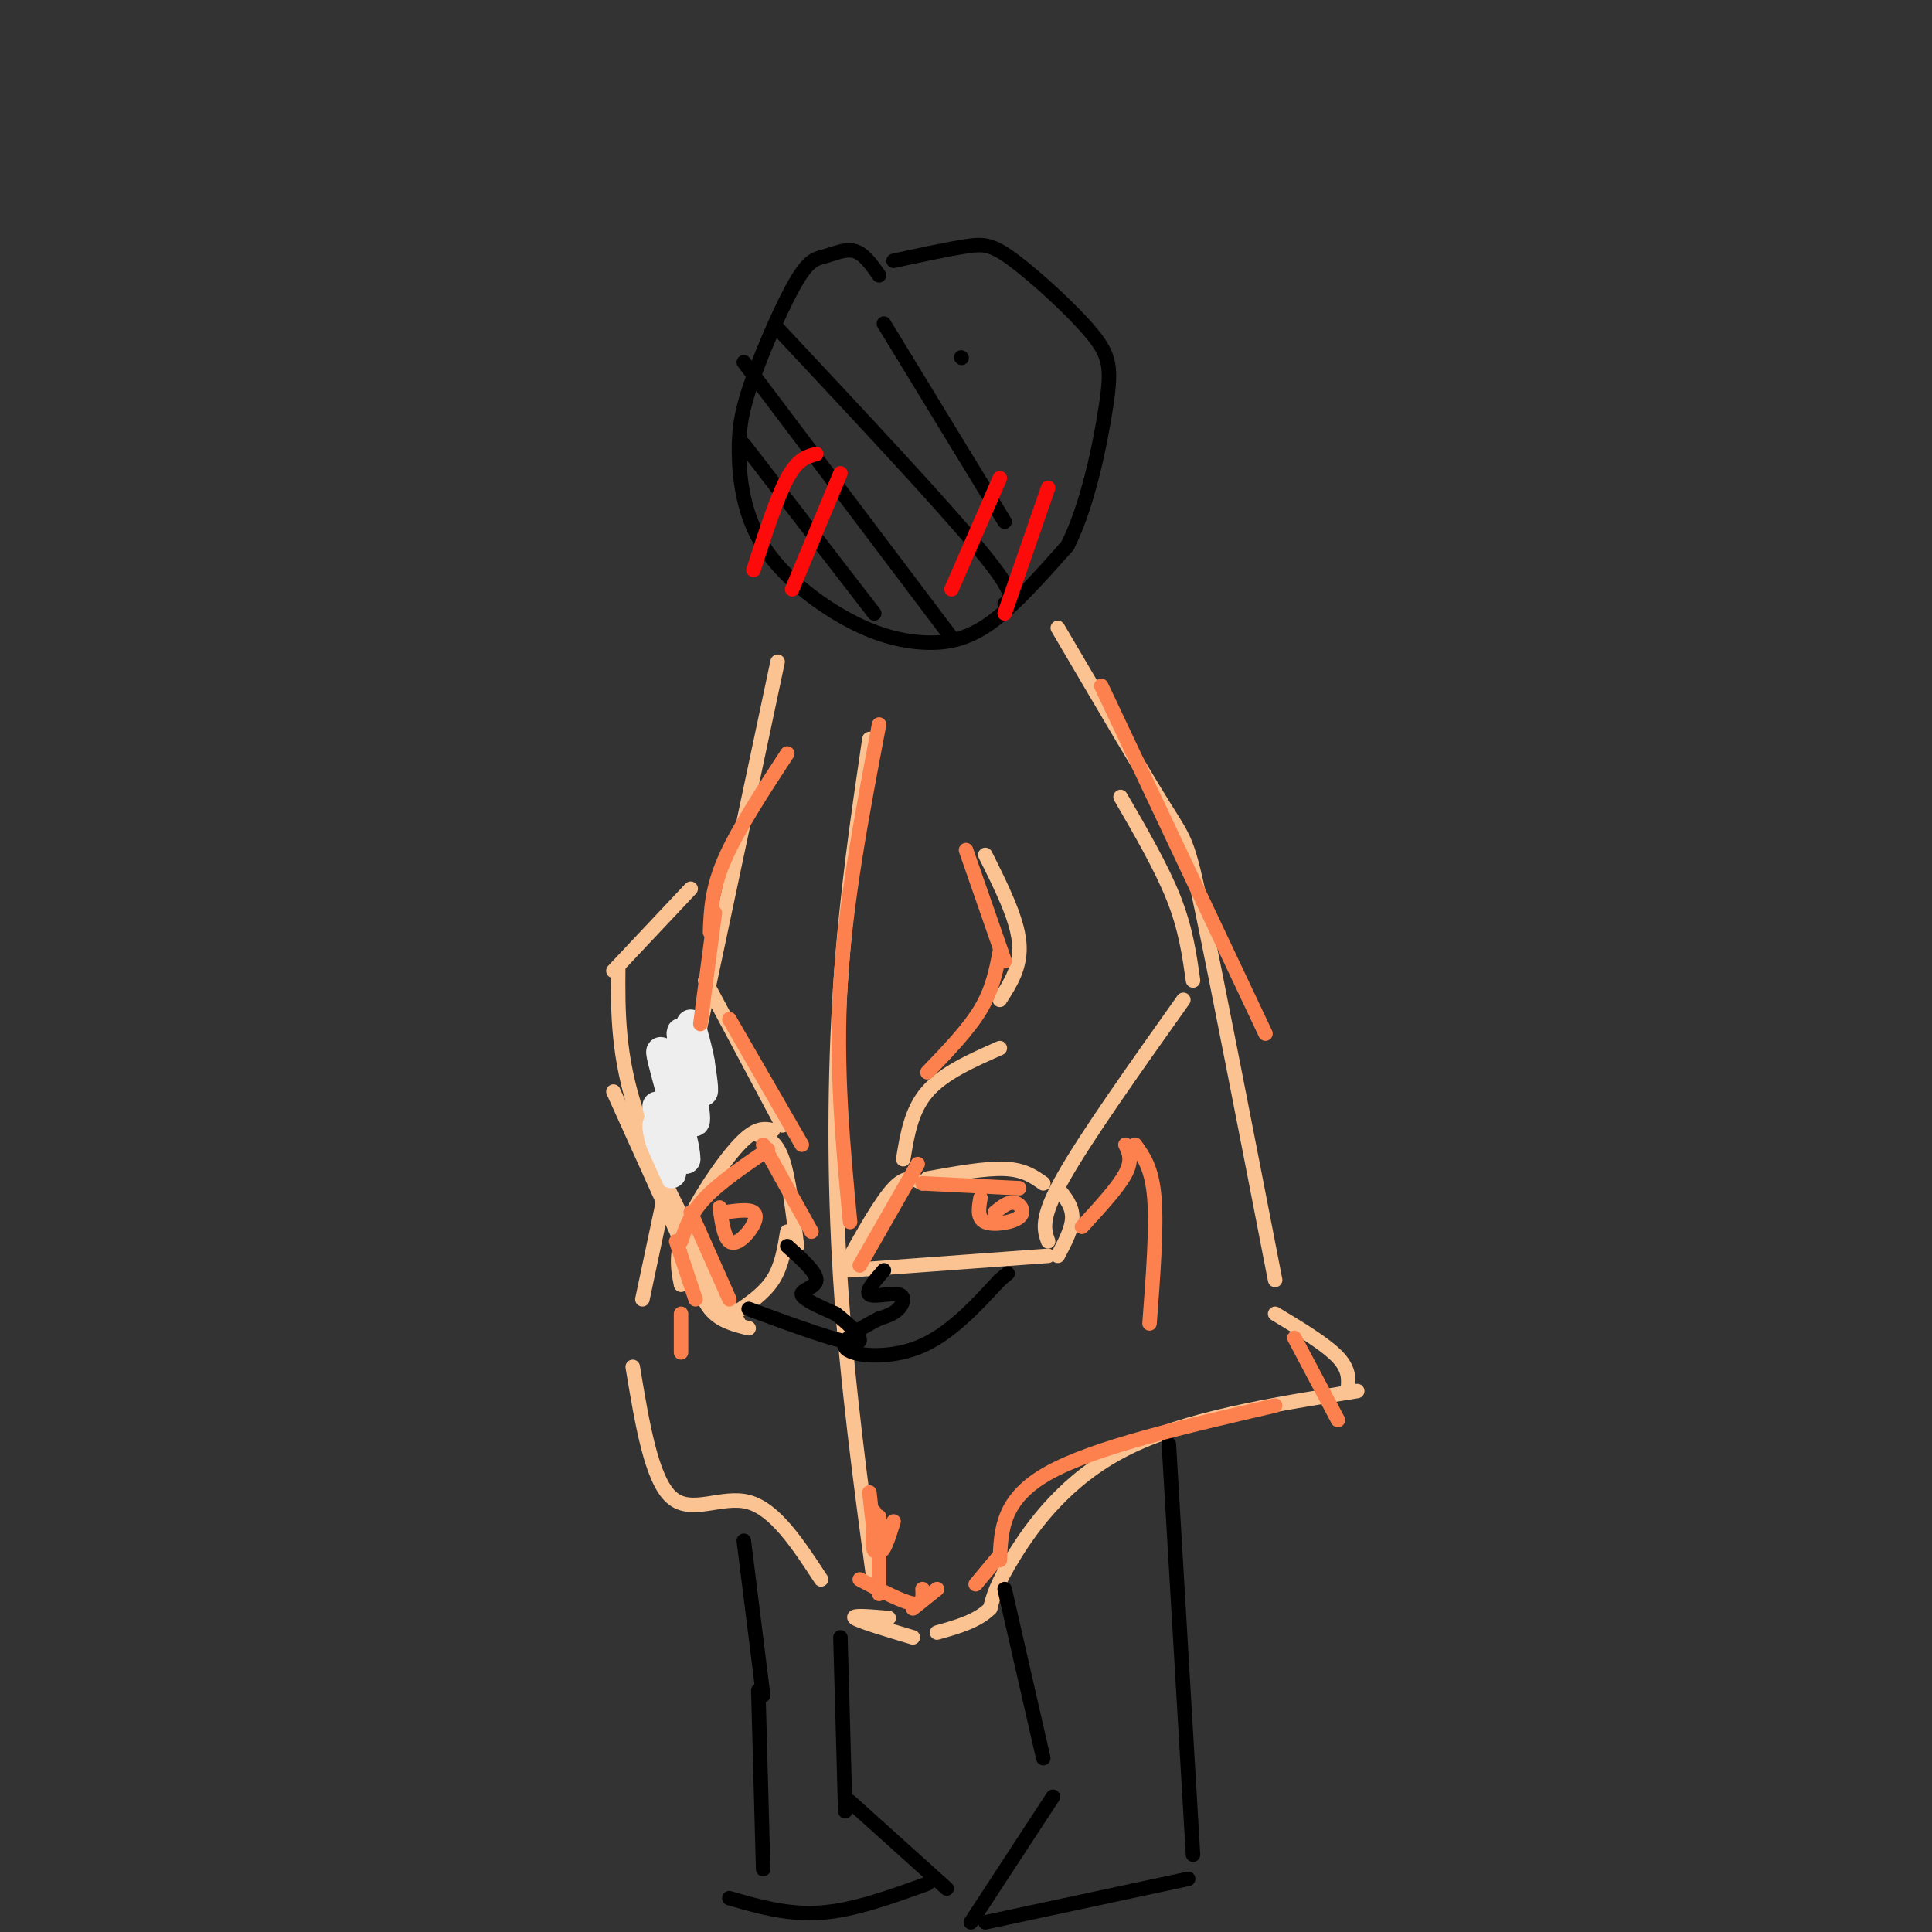 <svg viewBox='0 0 400 400' version='1.1' xmlns='http://www.w3.org/2000/svg' xmlns:xlink='http://www.w3.org/1999/xlink'><rect x="0" y="0" width="400" height="400" fill="#333333" stroke="none"/><g fill='none' stroke='#000000' stroke-width='3' stroke-linecap='round' stroke-linejoin='round'><path d='M182,57c-1.550,-2.211 -3.100,-4.423 -5,-5c-1.900,-0.577 -4.150,0.480 -6,1c-1.850,0.520 -3.300,0.501 -6,5c-2.700,4.499 -6.651,13.515 -9,20c-2.349,6.485 -3.098,10.439 -3,16c0.098,5.561 1.043,12.731 5,19c3.957,6.269 10.927,11.639 17,15c6.073,3.361 11.251,4.713 16,5c4.749,0.287 9.071,-0.489 14,-4c4.929,-3.511 10.464,-9.755 16,-16'/><path d='M221,113c4.239,-8.362 6.838,-21.265 8,-29c1.162,-7.735 0.889,-10.300 -3,-15c-3.889,-4.700 -11.393,-11.535 -16,-15c-4.607,-3.465 -6.316,-3.562 -10,-3c-3.684,0.562 -9.342,1.781 -15,3'/><path d='M154,92c0.000,0.000 27.000,35.000 27,35'/><path d='M154,75c0.000,0.000 43.000,57.000 43,57'/><path d='M161,68c17.083,18.250 34.167,36.500 42,46c7.833,9.500 6.417,10.250 5,11'/><path d='M183,67c0.000,0.000 25.000,41.000 25,41'/><path d='M199,74c0.000,0.000 0.100,0.100 0.1,0.1'/></g>
<g fill='none' stroke='#FCC392' stroke-width='3' stroke-linecap='round' stroke-linejoin='round'><path d='M219,130c8.733,14.867 17.467,29.733 22,37c4.533,7.267 4.867,6.933 8,22c3.133,15.067 9.067,45.533 15,76'/><path d='M232,165c4.250,7.333 8.500,14.667 11,21c2.500,6.333 3.250,11.667 4,17'/><path d='M245,207c-10.167,14.333 -20.333,28.667 -25,37c-4.667,8.333 -3.833,10.667 -3,13'/><path d='M192,244c6.000,-1.083 12.000,-2.167 16,-2c4.000,0.167 6.000,1.583 8,3'/><path d='M219,246c1.500,1.833 3.000,3.667 3,6c0.000,2.333 -1.500,5.167 -3,8'/><path d='M217,260c0.000,0.000 -41.000,3.000 -41,3'/><path d='M191,245c-1.667,-0.917 -3.333,-1.833 -6,1c-2.667,2.833 -6.333,9.417 -10,16'/><path d='M187,240c0.833,-5.083 1.667,-10.167 5,-14c3.333,-3.833 9.167,-6.417 15,-9'/><path d='M204,177c3.250,6.500 6.500,13.000 7,18c0.500,5.000 -1.750,8.500 -4,12'/><path d='M180,153c-2.378,16.156 -4.756,32.311 -6,51c-1.244,18.689 -1.356,39.911 0,61c1.356,21.089 4.178,42.044 7,63'/><path d='M264,272c5.250,3.167 10.500,6.333 13,9c2.500,2.667 2.250,4.833 2,7'/><path d='M281,288c-17.822,2.867 -35.644,5.733 -48,12c-12.356,6.267 -19.244,15.933 -23,22c-3.756,6.067 -4.378,8.533 -5,11'/><path d='M205,333c-2.667,2.667 -6.833,3.833 -11,5'/><path d='M189,339c-5.583,-1.667 -11.167,-3.333 -12,-4c-0.833,-0.667 3.083,-0.333 7,0'/><path d='M161,137c0.000,0.000 -28.000,132.000 -28,132'/><path d='M131,283c1.933,11.644 3.867,23.289 8,27c4.133,3.711 10.467,-0.511 16,1c5.533,1.511 10.267,8.756 15,16'/><path d='M143,184c0.000,0.000 -16.000,17.000 -16,17'/><path d='M128,200c-0.083,9.333 -0.167,18.667 4,31c4.167,12.333 12.583,27.667 21,43'/><path d='M146,203c0.000,0.000 16.000,30.000 16,30'/><path d='M160,234c-1.756,-0.356 -3.511,-0.711 -7,3c-3.489,3.711 -8.711,11.489 -11,17c-2.289,5.511 -1.644,8.756 -1,12'/><path d='M143,260c1.000,4.250 2.000,8.500 4,11c2.000,2.500 5.000,3.250 8,4'/><path d='M157,235c1.833,0.583 3.667,1.167 5,5c1.333,3.833 2.167,10.917 3,18'/></g>
<g fill='none' stroke='#EEEEEE' stroke-width='6' stroke-linecap='round' stroke-linejoin='round'><path d='M136,229c1.733,7.178 3.467,14.356 3,14c-0.467,-0.356 -3.133,-8.244 -3,-10c0.133,-1.756 3.067,2.622 6,7'/><path d='M142,240c0.137,-2.298 -2.519,-11.544 -4,-17c-1.481,-5.456 -1.786,-7.122 0,-3c1.786,4.122 5.664,14.033 6,12c0.336,-2.033 -2.871,-16.009 -3,-18c-0.129,-1.991 2.820,8.003 4,11c1.180,2.997 0.590,-1.001 0,-5'/><path d='M145,220c-0.333,-2.167 -1.167,-5.083 -2,-8'/></g>
<g fill='none' stroke='#FCC392' stroke-width='3' stroke-linecap='round' stroke-linejoin='round'><path d='M140,251c0.000,0.000 10.000,20.000 10,20'/><path d='M152,272c3.083,-2.083 6.167,-4.167 8,-7c1.833,-2.833 2.417,-6.417 3,-10'/><path d='M127,226c0.000,0.000 14.000,31.000 14,31'/></g>
<g fill='none' stroke='#000000' stroke-width='3' stroke-linecap='round' stroke-linejoin='round'><path d='M242,299c0.000,0.000 5.000,85.000 5,85'/><path d='M208,329c0.000,0.000 8.000,35.000 8,35'/><path d='M218,372c0.000,0.000 -17.000,26.000 -17,26'/><path d='M204,398c0.000,0.000 42.000,-9.000 42,-9'/><path d='M154,319c0.000,0.000 4.000,32.000 4,32'/><path d='M174,339c0.000,0.000 1.000,36.000 1,36'/><path d='M176,373c0.000,0.000 20.000,18.000 20,18'/><path d='M192,390c-7.583,2.750 -15.167,5.500 -22,6c-6.833,0.500 -12.917,-1.250 -19,-3'/><path d='M157,350c0.000,0.000 1.000,37.000 1,37'/><path d='M163,258c3.022,2.711 6.044,5.422 6,7c-0.044,1.578 -3.156,2.022 -3,3c0.156,0.978 3.578,2.489 7,4'/><path d='M173,272c2.956,2.267 6.844,5.933 4,6c-2.844,0.067 -12.422,-3.467 -22,-7'/><path d='M183,263c-1.923,2.190 -3.845,4.381 -3,5c0.845,0.619 4.458,-0.333 6,0c1.542,0.333 1.012,1.952 0,3c-1.012,1.048 -2.506,1.524 -4,2'/><path d='M182,273c-2.893,1.500 -8.125,4.250 -7,6c1.125,1.750 8.607,2.500 15,0c6.393,-2.500 11.696,-8.250 17,-14'/><path d='M207,265c2.833,-2.333 1.417,-1.167 0,0'/></g>
<g fill='none' stroke='#FC814E' stroke-width='3' stroke-linecap='round' stroke-linejoin='round'><path d='M200,176c0.000,0.000 8.000,23.000 8,23'/><path d='M207,197c-0.750,3.917 -1.500,7.833 -4,12c-2.500,4.167 -6.750,8.583 -11,13'/><path d='M182,150c-3.500,18.417 -7.000,36.833 -8,54c-1.000,17.167 0.500,33.083 2,49'/><path d='M224,254c3.750,-4.083 7.500,-8.167 9,-11c1.500,-2.833 0.750,-4.417 0,-6'/><path d='M235,237c1.750,2.417 3.500,4.833 4,11c0.500,6.167 -0.250,16.083 -1,26'/><path d='M140,257c0.000,0.000 4.000,12.000 4,12'/><path d='M141,272c0.000,0.000 0.000,8.000 0,8'/><path d='M143,251c0.000,0.000 8.000,18.000 8,18'/><path d='M141,257c1.000,-2.917 2.000,-5.833 5,-9c3.000,-3.167 8.000,-6.583 13,-10'/><path d='M158,237c0.000,0.000 10.000,18.000 10,18'/><path d='M178,262c0.000,0.000 12.000,-21.000 12,-21'/><path d='M191,245c0.000,0.000 20.000,1.000 20,1'/><path d='M203,248c-0.375,2.125 -0.750,4.250 1,5c1.750,0.750 5.625,0.125 7,-1c1.375,-1.125 0.250,-2.750 -1,-3c-1.250,-0.250 -2.625,0.875 -4,2'/><path d='M149,250c0.458,3.065 0.917,6.131 2,7c1.083,0.869 2.792,-0.458 4,-2c1.208,-1.542 1.917,-3.298 1,-4c-0.917,-0.702 -3.458,-0.351 -6,0'/><path d='M148,189c0.000,0.000 -3.000,23.000 -3,23'/><path d='M151,211c0.000,0.000 15.000,26.000 15,26'/><path d='M147,193c0.167,-4.417 0.333,-8.833 3,-15c2.667,-6.167 7.833,-14.083 13,-22'/><path d='M228,142c0.000,0.000 34.000,72.000 34,72'/><path d='M268,277c0.000,0.000 9.000,17.000 9,17'/><path d='M264,291c-18.750,4.333 -37.500,8.667 -47,14c-9.500,5.333 -9.750,11.667 -10,18'/><path d='M207,322c0.000,0.000 -5.000,6.000 -5,6'/><path d='M194,329c0.000,0.000 -5.000,4.000 -5,4'/><path d='M191,329c0.083,1.667 0.167,3.333 -2,3c-2.167,-0.333 -6.583,-2.667 -11,-5'/><path d='M182,330c0.000,0.000 0.000,-16.000 0,-16'/><path d='M180,309c0.583,5.500 1.167,11.000 2,12c0.833,1.000 1.917,-2.500 3,-6'/><path d='M181,313c-0.250,3.583 -0.500,7.167 0,8c0.500,0.833 1.750,-1.083 3,-3'/></g>
<g fill='none' stroke='#FD0A0A' stroke-width='3' stroke-linecap='round' stroke-linejoin='round'><path d='M169,94c-1.917,0.500 -3.833,1.000 -6,5c-2.167,4.000 -4.583,11.500 -7,19'/><path d='M174,98c0.000,0.000 -10.000,24.000 -10,24'/><path d='M207,99c0.000,0.000 -10.000,23.000 -10,23'/><path d='M217,101c0.000,0.000 -9.000,26.000 -9,26'/></g>
</svg>